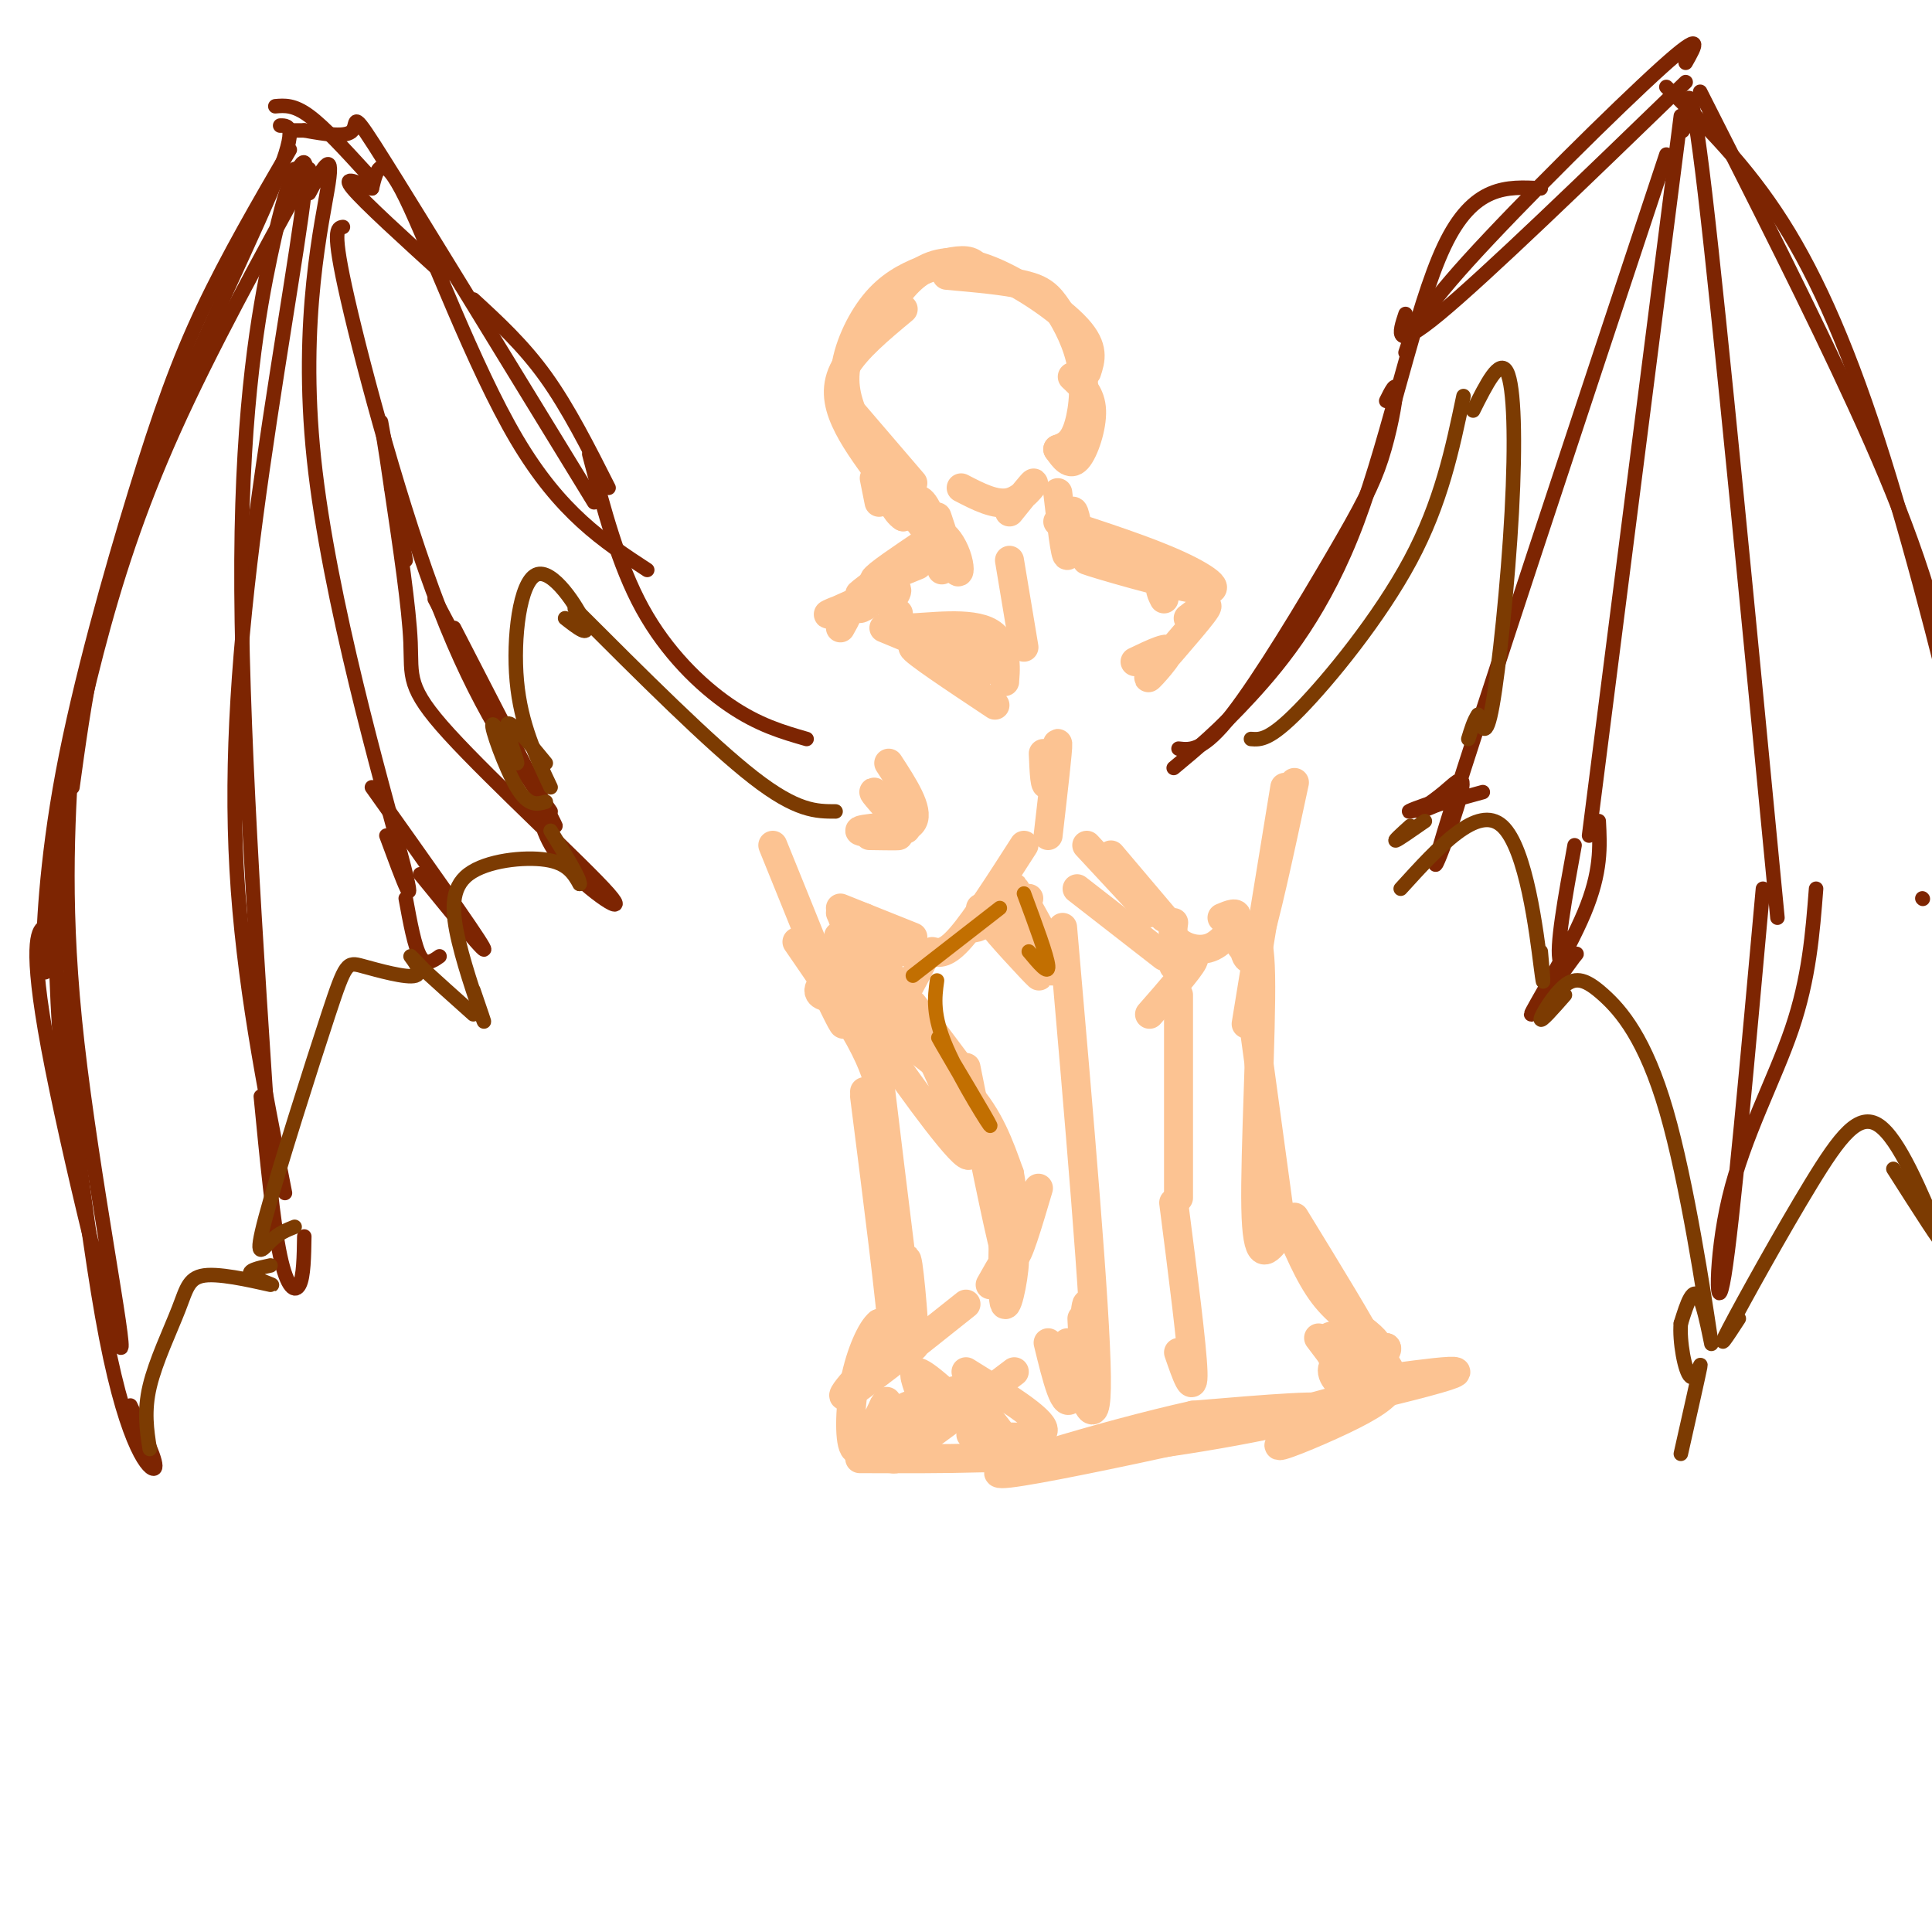 <svg viewBox='0 0 400 400' version='1.1' xmlns='http://www.w3.org/2000/svg' xmlns:xlink='http://www.w3.org/1999/xlink'><g fill='none' stroke='rgb(252,195,146)' stroke-width='6' stroke-linecap='round' stroke-linejoin='round'><path d='M178,89c-1.711,-3.678 -3.423,-7.356 -3,-12c0.423,-4.644 2.979,-10.255 6,-14c3.021,-3.745 6.506,-5.624 10,-7c3.494,-1.376 6.998,-2.250 9,-2c2.002,0.250 2.501,1.625 3,3'/><path d='M183,65c2.321,-3.500 4.643,-7.000 8,-9c3.357,-2.000 7.750,-2.500 14,0c6.250,2.500 14.357,8.000 18,12c3.643,4.000 2.821,6.500 2,9'/><path d='M196,57c6.123,0.545 12.246,1.091 16,2c3.754,0.909 5.140,2.182 7,5c1.860,2.818 4.193,7.182 5,12c0.807,4.818 0.088,10.091 -1,13c-1.088,2.909 -2.544,3.455 -4,4'/><path d='M222,78c1.933,1.800 3.867,3.600 4,7c0.133,3.400 -1.533,8.400 -3,10c-1.467,1.600 -2.733,-0.200 -4,-2'/><path d='M187,64c-4.911,4.089 -9.822,8.178 -12,12c-2.178,3.822 -1.622,7.378 0,11c1.622,3.622 4.311,7.311 7,11'/><path d='M177,86c0.000,0.000 12.000,14.000 12,14'/><path d='M199,101c3.556,1.844 7.111,3.689 10,3c2.889,-0.689 5.111,-3.911 5,-4c-0.111,-0.089 -2.556,2.956 -5,6'/><path d='M194,107c1.601,4.827 3.202,9.655 4,11c0.798,1.345 0.792,-0.792 0,-3c-0.792,-2.208 -2.369,-4.488 -3,-4c-0.631,0.488 -0.315,3.744 0,7'/><path d='M194,111c-7.667,5.667 -15.333,11.333 -16,12c-0.667,0.667 5.667,-3.667 12,-8'/><path d='M192,112c-5.333,3.583 -10.667,7.167 -11,8c-0.333,0.833 4.333,-1.083 9,-3'/><path d='M219,102c0.778,6.689 1.556,13.378 2,13c0.444,-0.378 0.556,-7.822 1,-9c0.444,-1.178 1.222,3.911 2,9'/><path d='M219,108c9.292,3.024 18.583,6.048 25,9c6.417,2.952 9.958,5.833 4,5c-5.958,-0.833 -21.417,-5.381 -23,-6c-1.583,-0.619 10.708,2.690 23,6'/><path d='M248,122c2.289,0.578 -3.489,-0.978 -6,-1c-2.511,-0.022 -1.756,1.489 -1,3'/><path d='M160,175c6.083,15.000 12.167,30.000 14,35c1.833,5.000 -0.583,0.000 -3,-5'/><path d='M165,195c4.978,7.222 9.956,14.444 13,20c3.044,5.556 4.156,9.444 4,11c-0.156,1.556 -1.578,0.778 -3,0'/><path d='M179,227c2.750,21.583 5.500,43.167 6,51c0.500,7.833 -1.250,1.917 -3,-4'/><path d='M182,274c-1.524,1.155 -3.833,6.042 -5,12c-1.167,5.958 -1.190,12.988 0,14c1.190,1.012 3.595,-3.994 6,-9'/><path d='M183,291c1.000,-1.500 0.500,-0.750 0,0'/><path d='M268,162c-3.083,14.417 -6.167,28.833 -8,34c-1.833,5.167 -2.417,1.083 -3,-3'/><path d='M266,163c0.000,0.000 -8.000,49.000 -8,49'/><path d='M259,208c0.000,0.000 6.000,44.000 6,44'/><path d='M268,252c7.149,11.673 14.298,23.345 16,27c1.702,3.655 -2.042,-0.708 -3,0c-0.958,0.708 0.869,6.488 0,7c-0.869,0.512 -4.435,-4.244 -8,-9'/><path d='M174,189c0.000,0.000 13.000,8.000 13,8'/><path d='M174,188c0.000,0.000 15.000,6.000 15,6'/><path d='M193,197c1.417,0.333 2.833,0.667 6,-3c3.167,-3.667 8.083,-11.333 13,-19'/><path d='M225,175c0.000,0.000 13.000,14.000 13,14'/><path d='M230,177c0.000,0.000 11.000,13.000 11,13'/><path d='M243,191c-0.202,1.399 -0.405,2.798 1,4c1.405,1.202 4.417,2.208 7,1c2.583,-1.208 4.738,-4.631 5,-6c0.262,-1.369 -1.369,-0.685 -3,0'/><path d='M183,130c6.077,2.512 12.155,5.024 16,7c3.845,1.976 5.458,3.417 2,2c-3.458,-1.417 -11.988,-5.690 -12,-5c-0.012,0.690 8.494,6.345 17,12'/><path d='M246,128c2.673,-2.054 5.345,-4.107 3,-1c-2.345,3.107 -9.708,11.375 -11,13c-1.292,1.625 3.488,-3.393 4,-5c0.512,-1.607 -3.244,0.196 -7,2'/><path d='M209,116c0.000,0.000 3.000,18.000 3,18'/><path d='M216,156c0.156,3.844 0.311,7.689 1,6c0.689,-1.689 1.911,-8.911 2,-8c0.089,0.911 -0.956,9.956 -2,19'/><path d='M220,192c3.417,39.333 6.833,78.667 7,93c0.167,14.333 -2.917,3.667 -6,-7'/><path d='M189,208c0.000,0.000 9.000,12.000 9,12'/><path d='M200,221c3.250,16.167 6.500,32.333 8,38c1.500,5.667 1.250,0.833 1,-4'/><path d='M244,206c0.000,0.000 0.000,42.000 0,42'/><path d='M243,249c1.917,14.917 3.833,29.833 4,35c0.167,5.167 -1.417,0.583 -3,-4'/><path d='M200,284c7.917,4.917 15.833,9.833 16,12c0.167,2.167 -7.417,1.583 -15,1'/><path d='M178,302c17.000,0.067 34.000,0.133 53,-2c19.000,-2.133 40.000,-6.467 43,-8c3.000,-1.533 -12.000,-0.267 -27,1'/><path d='M247,293c-17.821,3.929 -48.875,13.250 -38,12c10.875,-1.250 63.679,-13.071 83,-18c19.321,-4.929 5.161,-2.964 -9,-1'/><path d='M191,199c-3.464,6.821 -6.929,13.643 -11,12c-4.071,-1.643 -8.750,-11.750 -8,-14c0.750,-2.250 6.929,3.357 9,5c2.071,1.643 0.036,-0.679 -2,-3'/><path d='M179,199c-2.204,-2.177 -6.715,-6.120 -5,-5c1.715,1.120 9.654,7.301 10,7c0.346,-0.301 -6.901,-7.086 -9,-10c-2.099,-2.914 0.951,-1.957 4,-1'/><path d='M203,188c6.510,7.454 13.021,14.909 12,14c-1.021,-0.909 -9.572,-10.180 -9,-10c0.572,0.180 10.267,9.811 12,9c1.733,-0.811 -4.495,-12.065 -5,-13c-0.505,-0.935 4.713,8.447 6,11c1.287,2.553 -1.356,-1.724 -4,-6'/><path d='M215,193c-2.141,-3.845 -5.494,-10.459 -5,-9c0.494,1.459 4.833,10.989 5,11c0.167,0.011 -3.840,-9.497 -5,-11c-1.160,-1.503 0.526,4.999 1,7c0.474,2.001 -0.263,-0.500 -1,-3'/><path d='M209,189c-3.833,1.750 -7.667,3.500 -7,3c0.667,-0.500 5.833,-3.250 11,-6'/><path d='M186,127c-0.998,1.498 -1.995,2.996 2,3c3.995,0.004 12.983,-1.486 17,1c4.017,2.486 3.063,8.948 3,10c-0.063,1.052 0.767,-3.306 -4,-6c-4.767,-2.694 -15.130,-3.725 -14,-3c1.130,0.725 13.751,3.207 17,4c3.249,0.793 -2.876,-0.104 -9,-1'/><path d='M198,135c-2.200,-0.200 -3.200,-0.200 -3,0c0.200,0.200 1.600,0.600 3,1'/><path d='M184,122c-2.667,2.000 -5.333,4.000 -6,4c-0.667,0.000 0.667,-2.000 2,-4'/><path d='M183,97c4.356,6.756 8.711,13.511 10,14c1.289,0.489 -0.489,-5.289 -2,-7c-1.511,-1.711 -2.756,0.644 -4,3'/><path d='M187,107c-1.500,-0.833 -3.250,-4.417 -5,-8'/><path d='M181,99c0.000,0.000 1.000,5.000 1,5'/><path d='M184,125c1.452,-1.887 2.905,-3.774 0,-3c-2.905,0.774 -10.167,4.208 -12,5c-1.833,0.792 1.762,-1.060 3,-1c1.238,0.060 0.119,2.030 -1,4'/><path d='M184,158c3.133,4.822 6.267,9.644 5,12c-1.267,2.356 -6.933,2.244 -8,2c-1.067,-0.244 2.467,-0.622 6,-1'/><path d='M187,171c-1.727,0.010 -9.043,0.536 -9,1c0.043,0.464 7.445,0.868 8,1c0.555,0.132 -5.738,-0.006 -6,0c-0.262,0.006 5.506,0.155 6,-2c0.494,-2.155 -4.288,-6.616 -5,-7c-0.712,-0.384 2.644,3.308 6,7'/><path d='M187,171c1.000,1.167 0.500,0.583 0,0'/><path d='M179,201c-1.923,0.442 -3.846,0.884 -3,2c0.846,1.116 4.460,2.905 6,2c1.540,-0.905 1.006,-4.503 -2,-5c-3.006,-0.497 -8.485,2.107 -10,4c-1.515,1.893 0.934,3.074 4,2c3.066,-1.074 6.748,-4.405 6,-4c-0.748,0.405 -5.928,4.544 -6,7c-0.072,2.456 4.964,3.228 10,4'/><path d='M185,212c-1.077,0.113 -2.155,0.226 -4,-1c-1.845,-1.226 -4.458,-3.792 0,3c4.458,6.792 15.988,22.940 19,25c3.012,2.060 -2.494,-9.970 -8,-22'/><path d='M192,217c-3.321,-4.595 -7.625,-5.083 -6,-3c1.625,2.083 9.179,6.738 14,12c4.821,5.262 6.911,11.131 9,17'/><path d='M209,243c1.400,7.044 0.400,16.156 1,17c0.600,0.844 2.800,-6.578 5,-14'/><path d='M223,184c0.000,0.000 18.000,14.000 18,14'/><path d='M243,200c2.417,-1.333 4.833,-2.667 4,-1c-0.833,1.667 -4.917,6.333 -9,11'/><path d='M208,246c-0.333,11.378 -0.667,22.756 0,24c0.667,1.244 2.333,-7.644 2,-10c-0.333,-2.356 -2.667,1.822 -5,6'/><path d='M190,287c-0.792,-2.357 -1.583,-4.714 3,-1c4.583,3.714 14.542,13.500 16,14c1.458,0.500 -5.583,-8.286 -8,-11c-2.417,-2.714 -0.208,0.643 2,4'/><path d='M201,289c-4.971,0.145 -9.943,0.290 -15,3c-5.057,2.710 -10.201,7.984 -6,6c4.201,-1.984 17.746,-11.226 18,-10c0.254,1.226 -12.785,12.922 -13,14c-0.215,1.078 12.392,-8.461 25,-18'/><path d='M224,273c0.363,7.399 0.726,14.798 1,12c0.274,-2.798 0.458,-15.792 0,-15c-0.458,0.792 -1.560,15.369 -3,19c-1.440,3.631 -3.220,-3.685 -5,-11'/><path d='M182,223c3.044,25.222 6.089,50.444 7,55c0.911,4.556 -0.311,-11.556 -1,-16c-0.689,-4.444 -0.844,2.778 -1,10'/><path d='M188,274c-7.500,7.833 -15.000,15.667 -13,15c2.000,-0.667 13.500,-9.833 25,-19'/><path d='M257,196c1.889,-2.644 3.778,-5.289 4,6c0.222,11.289 -1.222,36.511 -1,48c0.222,11.489 2.111,9.244 4,7'/><path d='M266,252c2.474,5.985 4.949,11.969 8,16c3.051,4.031 6.679,6.108 9,8c2.321,1.892 3.335,3.598 1,3c-2.335,-0.598 -8.018,-3.501 -9,-2c-0.982,1.501 2.735,7.404 3,9c0.265,1.596 -2.924,-1.115 -2,-3c0.924,-1.885 5.962,-2.942 11,-4'/><path d='M287,279c0.833,0.500 -2.583,3.750 -6,7'/><path d='M286,281c1.434,1.977 2.868,3.955 2,6c-0.868,2.045 -4.039,4.159 -10,7c-5.961,2.841 -14.711,6.411 -13,5c1.711,-1.411 13.884,-7.803 14,-9c0.116,-1.197 -11.824,2.801 -16,4c-4.176,1.199 -0.588,-0.400 3,-2'/></g>
<g fill='none' stroke='rgb(125,37,2)' stroke-width='3' stroke-linecap='round' stroke-linejoin='round'><path d='M244,155c2.547,0.287 5.094,0.574 11,-7c5.906,-7.574 15.171,-23.010 21,-33c5.829,-9.990 8.223,-14.536 10,-20c1.777,-5.464 2.936,-11.847 3,-14c0.064,-2.153 -0.968,-0.077 -2,2'/><path d='M243,159c4.690,-3.893 9.381,-7.786 16,-15c6.619,-7.214 15.167,-17.750 22,-36c6.833,-18.250 11.952,-44.214 18,-57c6.048,-12.786 13.024,-12.393 20,-12'/><path d='M291,73c1.156,-3.600 2.311,-7.200 13,-19c10.689,-11.800 30.911,-31.800 40,-40c9.089,-8.200 7.044,-4.600 5,-1'/><path d='M345,18c8.265,8.124 16.530,16.249 24,28c7.470,11.751 14.147,27.129 21,49c6.853,21.871 13.884,50.234 17,64c3.116,13.766 2.319,12.933 1,14c-1.319,1.067 -3.159,4.033 -5,7'/><path d='M291,65c-1.333,4.000 -2.667,8.000 7,0c9.667,-8.000 30.333,-28.000 51,-48'/><path d='M352,19c11.502,22.691 23.005,45.381 32,65c8.995,19.619 15.483,36.166 20,57c4.517,20.834 7.062,45.955 8,57c0.938,11.045 0.268,8.013 -1,7c-1.268,-1.013 -3.134,-0.006 -5,1'/><path d='M398,186c0.000,0.000 0.100,0.100 0.1,0.1'/><path d='M167,153c-5.000,-1.444 -10.000,-2.889 -16,-7c-6.000,-4.111 -13.000,-10.889 -18,-20c-5.000,-9.111 -8.000,-20.556 -11,-32'/><path d='M134,118c-9.000,-5.889 -18.000,-11.778 -27,-27c-9.000,-15.222 -18.000,-39.778 -23,-50c-5.000,-10.222 -6.000,-6.111 -7,-2'/><path d='M77,39c-2.822,-1.111 -6.378,-2.889 -4,0c2.378,2.889 10.689,10.444 19,18'/><path d='M98,62c5.167,4.750 10.333,9.500 15,16c4.667,6.500 8.833,14.750 13,23'/><path d='M123,104c-17.600,-28.778 -35.200,-57.556 -43,-70c-7.800,-12.444 -5.800,-8.556 -7,-7c-1.200,1.556 -5.600,0.778 -10,0'/><path d='M63,27c-2.167,0.000 -2.583,0.000 -3,0'/><path d='M76,36c-4.417,-4.833 -8.833,-9.667 -12,-12c-3.167,-2.333 -5.083,-2.167 -7,-2'/><path d='M58,26c1.978,-0.022 3.956,-0.044 -2,14c-5.956,14.044 -19.844,42.156 -28,65c-8.156,22.844 -10.578,40.422 -13,58'/><path d='M60,31c-6.442,11.085 -12.884,22.169 -18,33c-5.116,10.831 -8.907,21.408 -14,38c-5.093,16.592 -11.486,39.198 -15,58c-3.514,18.802 -4.147,33.801 -4,39c0.147,5.199 1.073,0.600 2,-4'/><path d='M64,35c-10.268,18.696 -20.536,37.393 -28,54c-7.464,16.607 -12.125,31.125 -16,46c-3.875,14.875 -6.964,30.107 -8,45c-1.036,14.893 -0.018,29.446 1,44'/><path d='M59,41c2.643,-6.226 5.286,-12.452 4,-1c-1.286,11.452 -6.500,40.583 -10,67c-3.500,26.417 -5.286,50.119 -4,73c1.286,22.881 5.643,44.940 10,67'/><path d='M61,35c-1.311,3.378 -2.622,6.756 -5,18c-2.378,11.244 -5.822,30.356 -6,63c-0.178,32.644 2.911,78.822 6,125'/><path d='M15,154c-1.040,17.396 -2.080,34.791 1,62c3.080,27.209 10.279,64.231 9,63c-1.279,-1.231 -11.037,-40.716 -15,-62c-3.963,-21.284 -2.132,-24.367 -1,-25c1.132,-0.633 1.566,1.183 2,3'/><path d='M11,195c2.143,17.250 6.500,58.875 11,82c4.500,23.125 9.143,27.750 10,27c0.857,-0.750 -2.071,-6.875 -5,-13'/><path d='M64,40c2.583,-4.827 5.167,-9.655 4,-2c-1.167,7.655 -6.083,27.792 -3,57c3.083,29.208 14.167,67.488 18,82c3.833,14.512 0.417,5.256 -3,-4'/><path d='M77,163c10.667,15.000 21.333,30.000 23,33c1.667,3.000 -5.667,-6.000 -13,-15'/><path d='M71,47c-1.178,0.156 -2.356,0.311 1,15c3.356,14.689 11.244,43.911 19,64c7.756,20.089 15.378,31.044 23,42'/><path d='M111,164c0.574,4.761 1.148,9.522 6,15c4.852,5.478 13.981,11.675 9,6c-4.981,-5.675 -24.072,-23.220 -33,-33c-8.928,-9.780 -7.694,-11.794 -8,-19c-0.306,-7.206 -2.153,-19.603 -4,-32'/><path d='M81,101c-1.289,-9.111 -2.511,-15.889 -2,-13c0.511,2.889 2.756,15.444 5,28'/><path d='M54,227c1.267,13.044 2.533,26.089 4,33c1.467,6.911 3.133,7.689 4,6c0.867,-1.689 0.933,-5.844 1,-10'/><path d='M84,186c0.917,5.000 1.833,10.000 3,12c1.167,2.000 2.583,1.000 4,0'/><path d='M90,124c12.167,23.000 24.333,46.000 25,47c0.667,1.000 -10.167,-20.000 -21,-41'/><path d='M348,27c0.311,0.289 0.622,0.578 1,-3c0.378,-3.578 0.822,-11.022 4,16c3.178,27.022 9.089,88.511 15,150'/><path d='M365,184c-3.137,34.750 -6.274,69.500 -8,80c-1.726,10.500 -2.042,-3.250 1,-16c3.042,-12.750 9.440,-24.500 13,-35c3.560,-10.500 4.280,-19.750 5,-29'/><path d='M348,24c0.000,0.000 -19.000,149.000 -19,149'/><path d='M331,170c0.279,5.242 0.558,10.485 -3,19c-3.558,8.515 -10.954,20.303 -11,21c-0.046,0.697 7.257,-9.697 9,-12c1.743,-2.303 -2.073,3.485 -3,1c-0.927,-2.485 1.037,-13.242 3,-24'/><path d='M345,32c-19.279,58.143 -38.559,116.285 -45,137c-6.441,20.715 -0.044,4.001 2,-3c2.044,-7.001 -0.267,-4.289 -3,-2c-2.733,2.289 -5.890,4.155 -5,4c0.890,-0.155 5.826,-2.330 7,-3c1.174,-0.670 -1.413,0.165 -4,1'/><path d='M297,166c-2.400,0.778 -6.400,2.222 -5,2c1.400,-0.222 8.200,-2.111 15,-4'/></g>
<g fill='none' stroke='rgb(124,59,2)' stroke-width='3' stroke-linecap='round' stroke-linejoin='round'><path d='M31,300c-0.613,-3.915 -1.226,-7.829 0,-13c1.226,-5.171 4.293,-11.598 6,-16c1.707,-4.402 2.056,-6.778 6,-7c3.944,-0.222 11.485,1.709 13,2c1.515,0.291 -2.996,-1.060 -4,-2c-1.004,-0.940 1.498,-1.470 4,-2'/><path d='M61,254c-1.638,0.648 -3.275,1.296 -5,3c-1.725,1.704 -3.537,4.464 -1,-5c2.537,-9.464 9.423,-31.152 13,-42c3.577,-10.848 3.845,-10.856 7,-10c3.155,0.856 9.195,2.577 11,2c1.805,-0.577 -0.627,-3.450 -1,-4c-0.373,-0.550 1.314,1.225 3,3'/><path d='M88,201c2.167,2.000 6.083,5.500 10,9'/><path d='M98,205c1.356,3.955 2.711,7.911 2,6c-0.711,-1.911 -3.490,-9.687 -5,-16c-1.510,-6.313 -1.753,-11.161 2,-14c3.753,-2.839 11.501,-3.668 16,-3c4.499,0.668 5.750,2.834 7,5'/><path d='M120,183c0.167,-1.000 -2.917,-6.000 -6,-11'/><path d='M113,166c-1.789,0.523 -3.579,1.046 -6,-3c-2.421,-4.046 -5.474,-12.662 -5,-13c0.474,-0.338 4.474,7.601 5,8c0.526,0.399 -2.421,-6.743 -2,-8c0.421,-1.257 4.211,3.372 8,8'/><path d='M290,184c7.978,-8.778 15.956,-17.556 21,-13c5.044,4.556 7.156,22.444 8,29c0.844,6.556 0.422,1.778 0,-3'/><path d='M324,206c-2.522,2.876 -5.044,5.752 -5,5c0.044,-0.752 2.655,-5.134 5,-7c2.345,-1.866 4.424,-1.218 8,2c3.576,3.218 8.649,9.007 13,24c4.351,14.993 7.979,39.190 9,46c1.021,6.810 -0.565,-3.769 -2,-7c-1.435,-3.231 -2.717,0.884 -4,5'/><path d='M348,274c-0.333,3.595 0.833,10.083 2,11c1.167,0.917 2.333,-3.738 2,-2c-0.333,1.738 -2.167,9.869 -4,18'/><path d='M360,273c-2.429,3.738 -4.857,7.476 -2,2c2.857,-5.476 11.000,-20.167 17,-30c6.000,-9.833 9.857,-14.810 14,-12c4.143,2.810 8.571,13.405 13,24'/><path d='M402,257c0.500,1.500 -4.750,-6.750 -10,-15'/><path d='M295,170c-2.750,1.917 -5.500,3.833 -6,4c-0.500,0.167 1.250,-1.417 3,-3'/><path d='M114,163c-3.089,-6.506 -6.179,-13.012 -7,-22c-0.821,-8.988 0.625,-20.458 4,-22c3.375,-1.542 8.679,6.845 10,10c1.321,3.155 -1.339,1.077 -4,-1'/><path d='M119,126c14.000,14.000 28.000,28.000 37,35c9.000,7.000 13.000,7.000 17,7'/><path d='M259,153c1.911,0.156 3.822,0.311 10,-6c6.178,-6.311 16.622,-19.089 23,-31c6.378,-11.911 8.689,-22.956 11,-34'/><path d='M305,85c2.744,-5.482 5.488,-10.964 7,-8c1.512,2.964 1.792,14.375 1,29c-0.792,14.625 -2.655,32.464 -4,40c-1.345,7.536 -2.173,4.768 -3,2'/><path d='M306,148c-0.833,1.167 -1.417,3.083 -2,5'/></g>
<g fill='none' stroke='rgb(194,111,1)' stroke-width='3' stroke-linecap='round' stroke-linejoin='round'><path d='M194,203c-0.494,3.560 -0.988,7.119 2,14c2.988,6.881 9.458,17.083 9,16c-0.458,-1.083 -7.845,-13.452 -10,-17c-2.155,-3.548 0.923,1.726 4,7'/><path d='M189,202c0.000,0.000 18.000,-14.000 18,-14'/><path d='M212,185c2.417,6.500 4.833,13.000 5,15c0.167,2.000 -1.917,-0.500 -4,-3'/></g>
</svg>